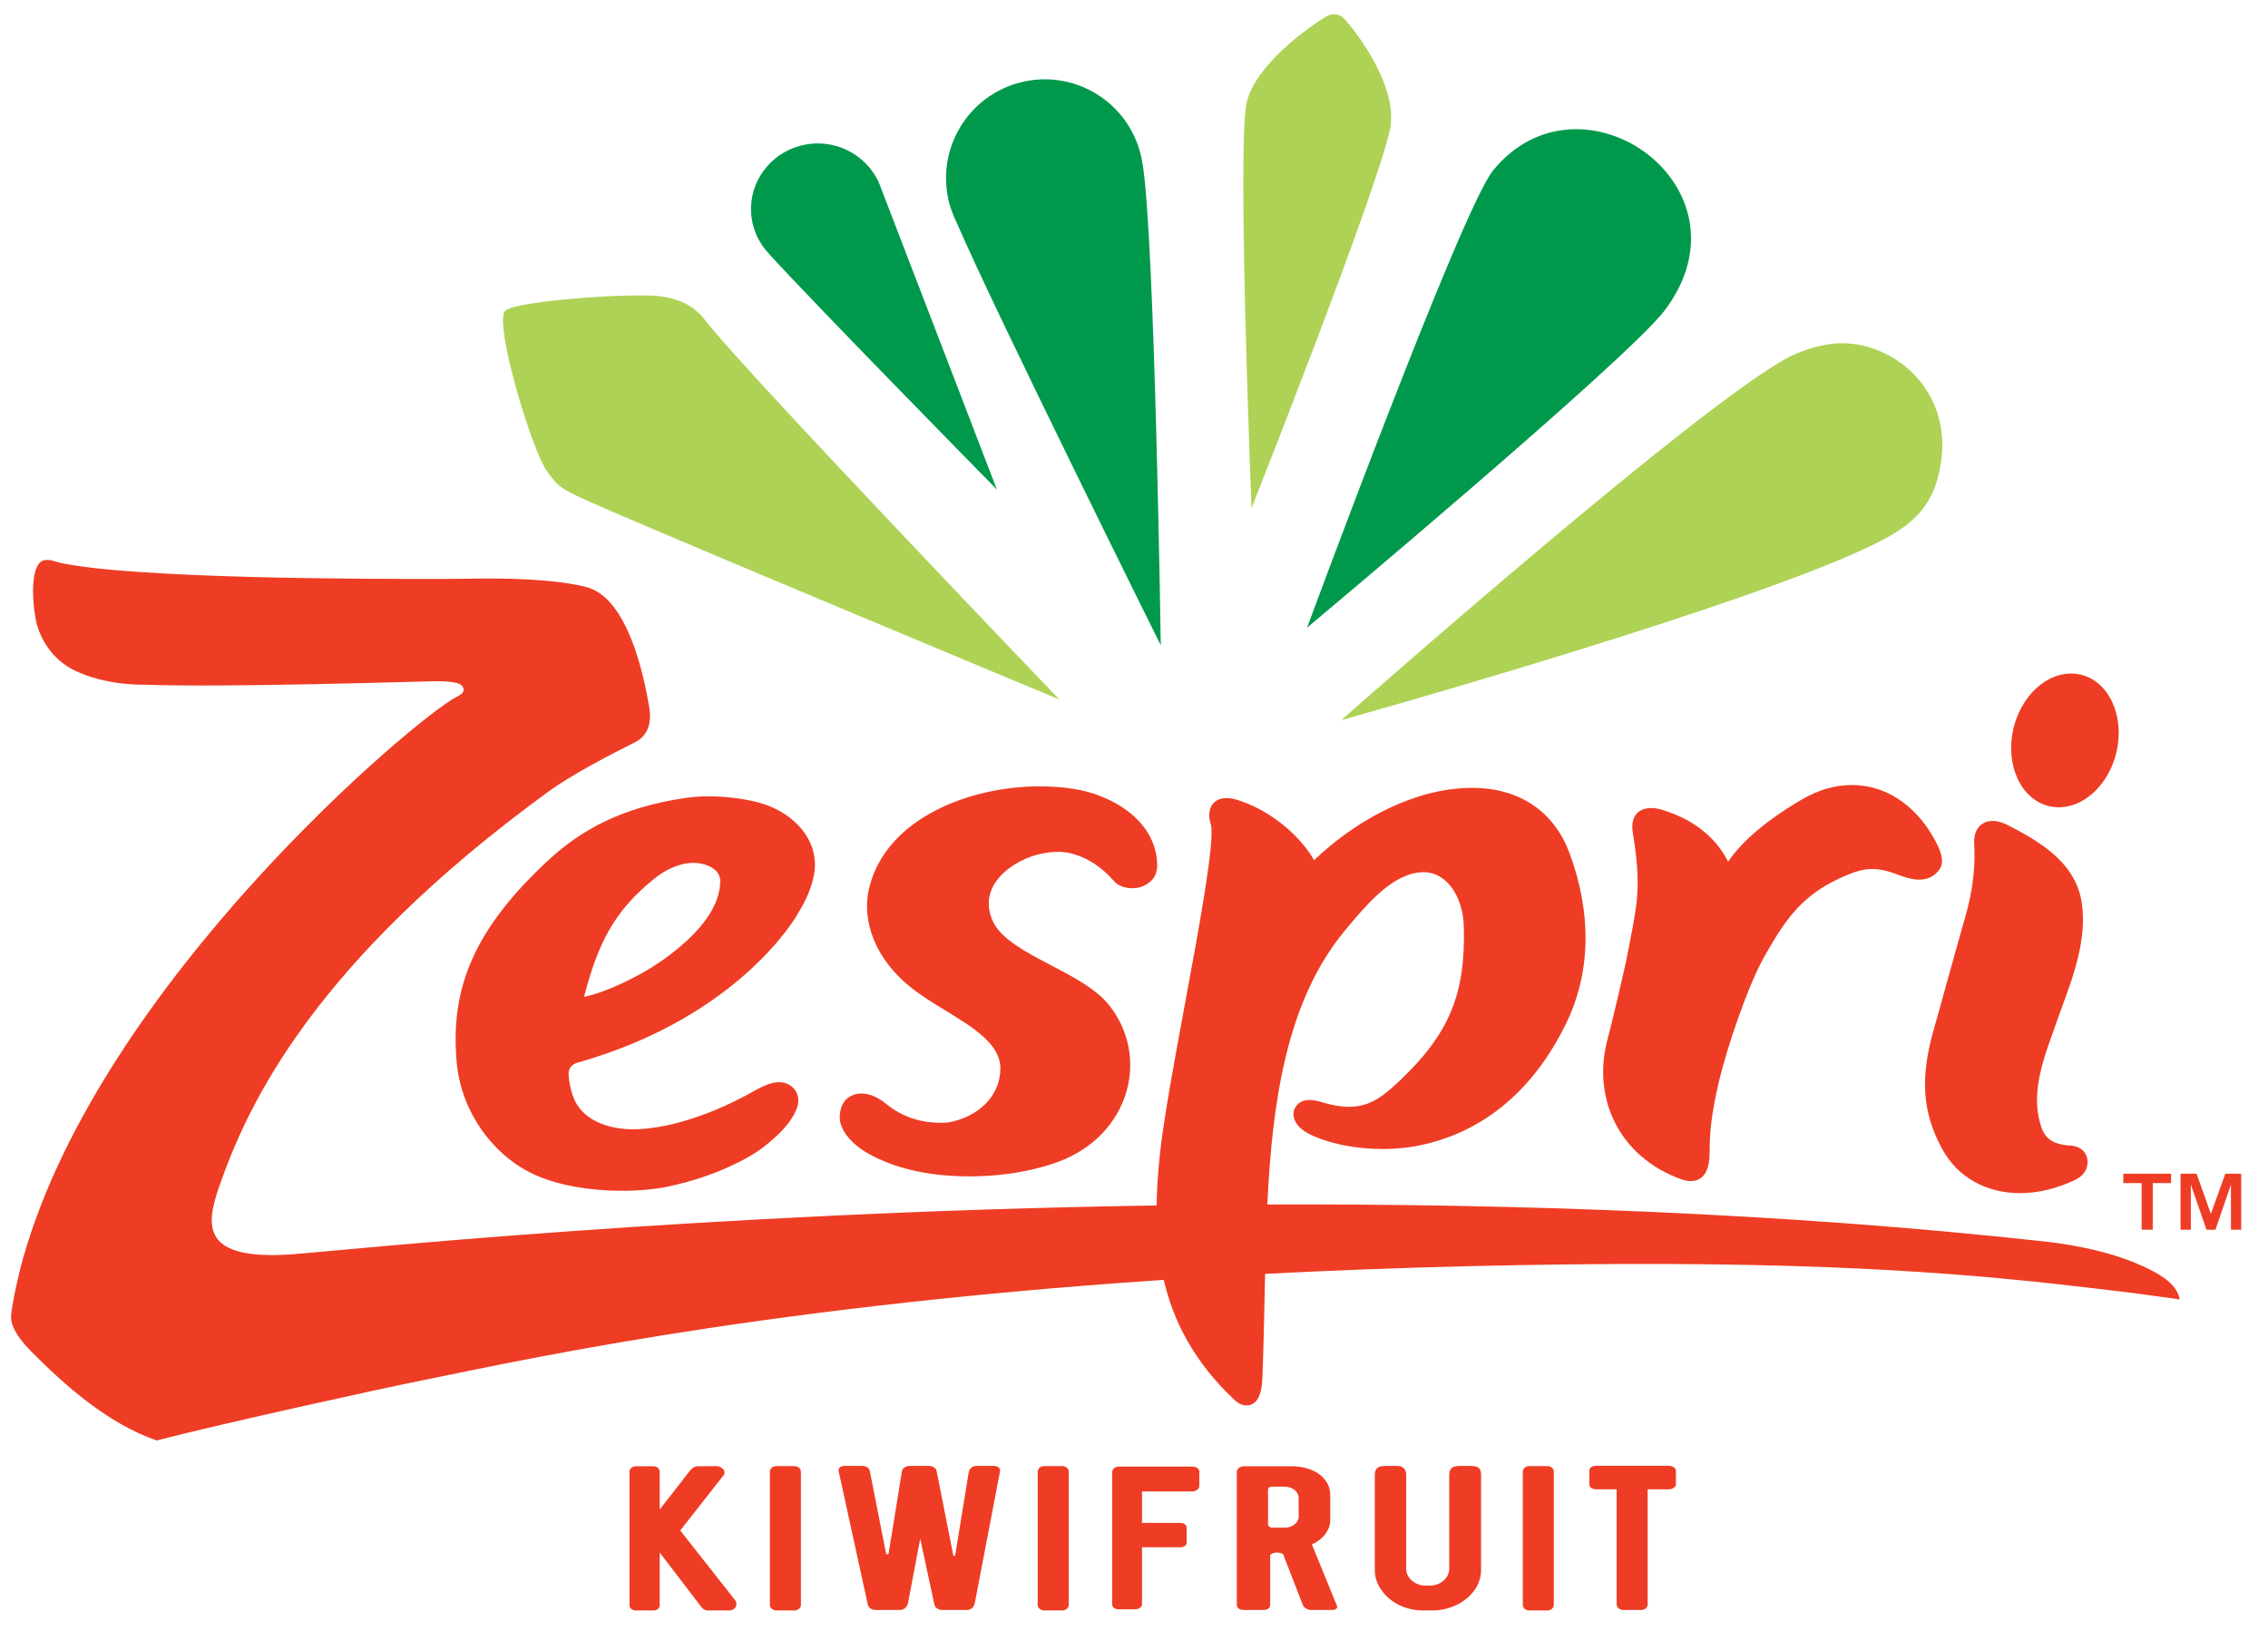<?xml version="1.0" encoding="UTF-8" standalone="no"?> <svg xmlns="http://www.w3.org/2000/svg" xmlns:xlink="http://www.w3.org/1999/xlink" xmlns:serif="http://www.serif.com/" width="100%" height="100%" viewBox="0 0 514 374" version="1.1" xml:space="preserve" style="fill-rule:evenodd;clip-rule:evenodd;stroke-linejoin:round;stroke-miterlimit:2;"> <g transform="matrix(0.839,0,0,0.969,-411.127,-391.601)"> <rect id="アートボード1" x="489.939" y="404.223" width="611.559" height="386.025" style="fill:none;"></rect> <g id="アートボード11"> <g transform="matrix(1.192,0,0,1.032,367.403,130.489)"> <g transform="matrix(4.167,0,0,4.167,245.512,598.652)"> <path d="M0,7.289L0,0.018C0,-0.125 0.14,-0.278 0.344,-0.278L1.321,-0.278C1.504,-0.278 1.644,-0.125 1.644,0.018L1.644,2.077L3.309,-0.063C3.437,-0.205 3.578,-0.286 3.728,-0.278L4.728,-0.286C4.975,-0.278 5.168,-0.108 5.168,0.063C5.168,0.125 5.153,0.163 5.115,0.215L2.761,3.215L5.749,7.011C5.813,7.081 5.813,7.155 5.813,7.217C5.813,7.405 5.652,7.575 5.394,7.566L4.266,7.566C4.115,7.566 3.986,7.495 3.89,7.352L1.644,4.414L1.644,7.289C1.644,7.423 1.504,7.566 1.321,7.566L0.344,7.566C0.14,7.566 0,7.423 0,7.289" style="fill:rgb(238,61,36);fill-rule:nonzero;"></path> </g> <g transform="matrix(4.167,0,0,4.167,277.335,598.726)"> <path d="M0,7.244L0,0C0,-0.17 0.151,-0.304 0.355,-0.304L1.343,-0.304C1.526,-0.304 1.687,-0.17 1.687,0L1.687,7.244C1.687,7.405 1.526,7.548 1.343,7.548L0.355,7.548C0.151,7.548 0,7.405 0,7.244" style="fill:rgb(238,61,36);fill-rule:nonzero;"></path> </g> <g transform="matrix(4.167,0,0,4.167,299.538,598.576)"> <path d="M0,7.28L-1.591,0.001C-1.614,-0.164 -1.483,-0.278 -1.279,-0.278L-0.312,-0.278C-0.107,-0.278 0.075,-0.172 0.107,0.001L0.988,4.486C1,4.522 1.021,4.531 1.053,4.531C1.096,4.531 1.107,4.522 1.128,4.486L1.848,0.027C1.876,-0.172 2.095,-0.278 2.267,-0.278L3.331,-0.278C3.503,-0.278 3.7,-0.187 3.739,0.001L4.642,4.576C4.653,4.638 4.739,4.621 4.749,4.576L5.482,0.08C5.523,-0.157 5.705,-0.278 5.91,-0.278L6.877,-0.278C7.049,-0.278 7.221,-0.16 7.187,0.011L5.813,7.19C5.77,7.414 5.598,7.558 5.383,7.558L4.04,7.558C3.836,7.558 3.664,7.423 3.621,7.28L2.847,3.681L2.181,7.19C2.128,7.414 1.956,7.558 1.741,7.558L0.408,7.558C0.215,7.558 0.03,7.426 0,7.28" style="fill:rgb(238,61,36);fill-rule:nonzero;"></path> </g> <g transform="matrix(4.167,0,0,4.167,338.026,598.726)"> <path d="M0,7.244L0,0C0,-0.17 0.151,-0.304 0.355,-0.304L1.344,-0.304C1.526,-0.304 1.687,-0.17 1.687,0L1.687,7.244C1.687,7.405 1.526,7.548 1.344,7.548L0.355,7.548C0.151,7.548 0,7.405 0,7.244" style="fill:rgb(238,61,36);fill-rule:nonzero;"></path> </g> <g transform="matrix(4.167,0,0,4.167,354.9,598.724)"> <path d="M0,7.209L0,0.041C0,-0.161 0.161,-0.277 0.376,-0.277L4.352,-0.277C4.577,-0.277 4.739,-0.16 4.739,-0.008L4.739,0.78C4.739,0.932 4.566,1.075 4.352,1.075L1.623,1.075L1.623,2.786L3.707,2.786C3.922,2.786 4.051,2.902 4.051,3.063L4.051,3.851C4.051,3.994 3.922,4.111 3.707,4.111L1.623,4.111L1.623,7.209C1.623,7.352 1.461,7.486 1.257,7.486L0.376,7.486C0.161,7.486 0,7.379 0,7.209" style="fill:rgb(238,61,36);fill-rule:nonzero;"></path> </g> <g transform="matrix(4.167,0,0,4.167,397.155,618.612)"> <path d="M0,-2.319L0,-3.34C0,-3.689 -0.344,-3.958 -0.752,-3.958L-1.494,-3.958C-1.59,-3.958 -1.665,-3.877 -1.665,-3.797L-1.665,-1.916C-1.665,-1.817 -1.558,-1.728 -1.44,-1.728L-0.752,-1.728C-0.344,-1.728 0,-1.996 0,-2.319M-3.363,2.489L-3.363,-4.755C-3.363,-4.915 -3.202,-5.068 -2.987,-5.068L-0.355,-5.068C0.881,-5.05 1.719,-4.406 1.719,-3.501L1.719,-2.131C1.719,-1.585 1.311,-1.083 0.72,-0.814L2.074,2.499C2.093,2.537 2.095,2.543 2.095,2.579C2.095,2.669 1.988,2.749 1.838,2.749L0.666,2.749C0.494,2.749 0.29,2.624 0.236,2.499L-0.849,-0.295C-0.967,-0.349 -1.074,-0.376 -1.182,-0.376C-1.332,-0.376 -1.451,-0.331 -1.548,-0.242L-1.548,2.489C-1.548,2.632 -1.708,2.749 -1.912,2.749L-2.987,2.749C-3.202,2.749 -3.363,2.632 -3.363,2.489" style="fill:rgb(238,61,36);fill-rule:nonzero;"></path> </g> <g transform="matrix(4.167,0,0,4.167,415.95,602.007)"> <path d="M0,5.66C-0.247,5.32 -0.37,4.952 -0.37,4.559L-0.37,-0.599C-0.37,-1.002 -0.161,-1.101 0.226,-1.101L0.868,-1.101C1.234,-1.101 1.339,-0.832 1.339,-0.609L1.339,4.496C1.339,4.997 1.827,5.409 2.396,5.409L2.611,5.409C3.202,5.409 3.678,4.997 3.678,4.496L3.678,-0.609C3.678,-1.011 3.901,-1.101 4.277,-1.101L4.803,-1.101C5.244,-1.101 5.41,-1.011 5.41,-0.599L5.41,4.559C5.41,5.356 4.889,6.063 4.083,6.457C3.675,6.654 3.234,6.761 2.761,6.761L2.278,6.761C1.311,6.761 0.462,6.331 0,5.66" style="fill:rgb(238,61,36);fill-rule:nonzero;"></path> </g> <g transform="matrix(4.167,0,0,4.167,447.951,598.726)"> <path d="M0,7.244L0,0C0,-0.17 0.151,-0.304 0.355,-0.304L1.344,-0.304C1.526,-0.304 1.687,-0.17 1.687,0L1.687,7.244C1.687,7.405 1.526,7.548 1.344,7.548L0.355,7.548C0.151,7.548 0,7.405 0,7.244" style="fill:rgb(238,61,36);fill-rule:nonzero;"></path> </g> <g transform="matrix(4.167,0,0,4.167,469.213,598.656)"> <path d="M0,7.234L0,0.975L-1.096,0.975C-1.321,0.975 -1.483,0.876 -1.483,0.706L-1.483,-0.037C-1.483,-0.207 -1.321,-0.305 -1.096,-0.305L2.826,-0.305C3.041,-0.305 3.224,-0.189 3.224,-0.037L3.224,0.706C3.224,0.859 3.041,0.975 2.826,0.975L1.687,0.975L1.687,7.234C1.687,7.404 1.537,7.539 1.344,7.539L0.344,7.539C0.172,7.539 0,7.404 0,7.234" style="fill:rgb(238,61,36);fill-rule:nonzero;"></path> </g> <g transform="matrix(4.167,0,0,4.167,293.246,456.194)"> <path d="M0,15.147C0.025,15.279 0.182,16.182 1.686,16.987C2.605,17.479 4.162,18.063 6.537,18.133C9.473,18.221 11.429,17.512 11.917,17.328C13.757,16.633 15.093,15.234 15.583,13.489C16.034,11.881 15.695,10.195 14.654,8.86C13.949,7.957 12.696,7.301 11.485,6.667C10.121,5.953 8.711,5.215 8.288,4.225C7.971,3.487 8.024,2.792 8.443,2.156C9.079,1.192 10.5,0.492 11.824,0.492C11.824,0.492 13.394,0.352 14.918,2.104C15.261,2.498 16.25,2.68 16.899,2.083C17.144,1.859 17.251,1.536 17.244,1.186C17.196,-1.172 14.849,-2.604 12.689,-2.938C12.103,-3.028 11.486,-3.074 10.855,-3.074C7.086,-3.074 2.584,-1.375 1.604,2.355C1.101,4.273 1.974,6.394 3.881,7.889C4.451,8.337 5.107,8.739 5.741,9.127C7.276,10.068 8.727,10.956 8.716,12.289C8.705,13.765 7.519,14.924 5.853,15.214C4.486,15.303 3.381,14.92 2.49,14.186C1.32,13.223 0.202,13.627 0.023,14.546C0.015,14.586 -0.056,14.889 0,15.147" style="fill:rgb(238,61,36);fill-rule:nonzero;"></path> </g> <g transform="matrix(4.167,0,0,4.167,593.404,428.715)"> <path d="M0,30.283C-0.366,30.018 -0.771,29.81 -1.172,29.627C-2.545,29.001 -4,28.653 -5.412,28.428C-5.795,28.367 -6.178,28.316 -6.56,28.274C-20.746,26.713 -35.375,26.218 -48.798,26.264C-48.529,20.601 -47.733,15.192 -44.615,11.408C-43.294,9.804 -41.892,8.189 -40.284,8.189C-39.099,8.19 -38.167,9.446 -38.116,11.113C-38,14.77 -38.899,16.961 -41.549,19.482C-42.452,20.342 -43.182,20.951 -44.363,20.951C-44.793,20.951 -45.263,20.871 -45.802,20.708C-46.014,20.645 -46.263,20.579 -46.508,20.58C-47.298,20.584 -47.375,21.256 -47.375,21.256C-47.42,21.766 -47.034,22.223 -46.286,22.544C-45.239,22.997 -43.904,23.246 -42.529,23.246C-41.95,23.246 -41.374,23.2 -40.865,23.113C-37.272,22.503 -34.403,20.2 -32.567,16.452C-31.212,13.688 -31.139,10.481 -32.356,7.178C-33.205,4.873 -35.095,3.603 -37.676,3.603C-38.921,3.603 -40.041,3.894 -40.761,4.136C-43.299,4.992 -45.215,6.541 -46.257,7.537C-46.875,6.414 -48.438,4.885 -50.405,4.267C-50.634,4.195 -50.842,4.159 -51.022,4.159C-51.438,4.159 -51.666,4.346 -51.782,4.503C-51.979,4.766 -52.01,5.133 -51.873,5.593C-51.624,6.427 -52.539,11.358 -53.273,15.32C-53.844,18.4 -54.434,21.585 -54.641,23.535C-54.739,24.455 -54.807,25.385 -54.821,26.317C-79.827,26.7 -99.429,28.806 -101.848,28.975C-106.741,29.317 -106.551,27.452 -105.804,25.302C-104.265,20.872 -100.726,13.151 -87.86,3.781C-86.691,2.93 -84.515,1.78 -83.202,1.13C-82.493,0.779 -82.263,0.087 -82.415,-0.799C-82.707,-2.525 -83.574,-6.681 -85.784,-7.304C-86.909,-7.622 -88.83,-7.764 -90.616,-7.782C-91.331,-7.789 -92.076,-7.784 -92.856,-7.765C-98.1,-7.741 -110.318,-7.782 -114.392,-8.624C-114.537,-8.665 -114.612,-8.676 -114.827,-8.745C-115.051,-8.818 -115.275,-8.799 -115.366,-8.766C-116.196,-8.464 -115.901,-5.94 -115.71,-5.273C-115.409,-4.221 -114.691,-3.293 -113.706,-2.804C-111.97,-1.941 -109.906,-2.011 -109.906,-2.011C-105.608,-1.839 -94.667,-2.193 -94.057,-2.197C-92.836,-2.203 -92.546,-2.038 -92.512,-1.776C-92.491,-1.61 -92.595,-1.494 -92.889,-1.345C-95.057,-0.244 -112.141,14.134 -116.424,29.054C-116.535,29.353 -117.109,31.716 -117.118,32.385C-117.126,33.006 -116.549,33.723 -116.032,34.247C-114.179,36.124 -111.827,38.196 -109.198,39.101C-105.75,38.195 -96.477,36.176 -95.481,35.98C-90.626,35.022 -77.379,31.901 -54.433,30.365C-53.906,32.625 -52.775,34.835 -50.593,36.889C-50.374,37.095 -50.159,37.195 -49.936,37.195C-49.132,37.195 -49.084,36.089 -49.064,35.613C-49.003,34.21 -48.929,30.456 -48.92,30.039C-45.389,29.856 -41.66,29.711 -37.716,29.617C-34.11,29.532 -30.494,29.486 -26.865,29.502C-24.031,29.515 -21.189,29.566 -18.336,29.676C-16.106,29.762 -13.87,29.885 -11.626,30.055C-9.831,30.191 -8.032,30.359 -6.23,30.554C-4.702,30.719 -3.172,30.904 -1.643,31.089C-1.076,31.157 0.49,31.391 0.821,31.427C0.732,30.979 0.457,30.614 0,30.283" style="fill:rgb(238,61,36);fill-rule:nonzero;"></path> </g> <g transform="matrix(4.167,0,0,4.167,251.144,516.11)"> <path d="M0,-12.432C0.589,-12.909 1.281,-13.218 1.897,-13.281C1.97,-13.289 2.044,-13.292 2.118,-13.292C2.621,-13.292 3.1,-13.121 3.366,-12.847C3.518,-12.69 3.585,-12.466 3.584,-12.308C3.58,-10.983 2.607,-9.62 0.805,-8.255C0.096,-7.718 -0.735,-7.221 -1.665,-6.781C-3.035,-6.133 -3.679,-6.044 -3.825,-6C-3.065,-8.877 -2.239,-10.624 0,-12.432M-10.741,-2.377C-10.487,0.282 -8.72,2.742 -6.343,3.744C-5.112,4.262 -3.483,4.547 -1.754,4.547C-0.811,4.547 0.082,4.461 0.828,4.299C1.992,4.046 3.082,3.688 4.068,3.238C4.9,2.859 5.492,2.517 5.986,2.129C6.625,1.628 7.116,1.14 7.431,0.669C7.825,0.083 7.831,-0.289 7.831,-0.301C7.853,-0.606 7.725,-0.932 7.442,-1.15C6.783,-1.62 6.004,-1.214 5.257,-0.789C4.511,-0.367 1.802,1.062 -0.874,1.198C-1.843,1.247 -3.574,1.04 -4.283,-0.277C-4.365,-0.44 -4.604,-0.961 -4.661,-1.744C-4.702,-2.299 -4.205,-2.415 -4.205,-2.415C4.711,-4.926 7.794,-10.507 7.794,-10.507L7.78,-10.499C8.245,-11.215 8.566,-11.965 8.694,-12.701C9.003,-14.495 7.583,-16.157 5.405,-16.639C4.14,-16.919 2.818,-16.979 1.781,-16.833C-1.757,-16.337 -4.011,-15.064 -5.773,-13.426C-9.703,-9.772 -11.142,-6.571 -10.741,-2.377" style="fill:rgb(238,61,36);fill-rule:nonzero;"></path> </g> <g transform="matrix(4.167,0,0,4.167,483.86,443.492)"> <path d="M0,21.347C0.181,21.412 0.345,21.445 0.502,21.445C1.191,21.445 1.541,20.919 1.541,19.88C1.543,18.802 1.631,17.852 2.018,16.16C2.481,14.15 3.652,10.754 4.526,9.219C5.713,7.133 6.61,5.794 9.042,4.787C9.971,4.403 10.627,4.342 11.716,4.756C12.091,4.899 12.52,5.049 12.944,5.048C13.543,5.048 13.878,4.735 14.054,4.473C14.36,4.015 14.053,3.346 13.714,2.753C12.684,0.941 11.067,-0.098 9.278,-0.098C8.359,-0.098 7.436,0.172 6.532,0.704C4.202,2.075 3.103,3.256 2.547,4.075C2.084,3.142 1.082,1.888 -1.058,1.246C-1.807,1.022 -2.253,1.253 -2.432,1.465C-2.64,1.71 -2.708,2.064 -2.633,2.515C-2.338,4.301 -2.291,5.511 -2.499,6.809C-2.627,7.658 -3.017,9.561 -3.017,9.561C-3.361,11.109 -3.715,12.589 -4.046,13.879C-4.815,16.996 -3.362,20.138 0,21.347" style="fill:rgb(238,61,36);fill-rule:nonzero;"></path> </g> <g transform="matrix(4.167,0,0,4.167,566.226,418.365)"> <path d="M0,7.012C0.248,7.1 0.506,7.144 0.768,7.144C2.078,7.144 3.332,6.036 3.818,4.45C4.41,2.523 3.682,0.527 2.198,-0C1.95,-0.088 1.691,-0.132 1.428,-0.132C0.12,-0.132 -1.134,0.976 -1.621,2.562C-2.212,4.489 -1.485,6.485 0,7.012" style="fill:rgb(238,61,36);fill-rule:nonzero;"></path> </g> <g transform="matrix(4.167,0,0,4.167,542.988,460.82)"> <path d="M0,15.54C0.831,17.067 2.375,17.943 4.236,17.943C5.205,17.943 6.2,17.706 7.192,17.239C7.38,17.15 7.615,17.015 7.769,16.758C7.969,16.424 7.954,15.986 7.721,15.7C7.409,15.315 6.867,15.352 6.867,15.352C5.668,15.238 5.443,14.691 5.259,13.866C4.869,12.108 5.664,10.221 6.276,8.486C6.397,8.143 6.539,7.748 6.657,7.43C7.255,5.807 7.868,3.925 7.584,2.11C7.227,-0.172 5.028,-1.316 3.571,-2.073C2.939,-2.403 2.367,-2.371 2.029,-2.013C1.816,-1.787 1.718,-1.465 1.741,-1.054C1.835,0.723 1.498,2.127 1.154,3.272C0.842,4.367 0.535,5.477 0.242,6.534C-0.007,7.438 -0.246,8.303 -0.469,9.083C-1.21,11.694 -1.075,13.565 0,15.54" style="fill:rgb(238,61,36);fill-rule:nonzero;"></path> </g> <g transform="matrix(4.167,0,0,4.167,600.637,543.88)"> <path d="M0,-3.046L0.778,-0.865L1.562,-3.046L2.428,-3.046L2.428,0L1.869,0L1.869,-2.458L1.026,0L0.539,0L-0.312,-2.458L-0.312,0L-0.871,0L-0.871,-3.046L0,-3.046ZM-3.984,-2.538L-3.984,-3.046L-1.387,-3.046L-1.387,-2.538L-2.383,-2.538L-2.383,0L-2.988,0L-2.988,-2.538L-3.984,-2.538Z" style="fill:rgb(238,61,36);fill-rule:nonzero;"></path> </g> <g transform="matrix(4.167,0,0,4.167,521.59,427.972)"> <path d="M0,-20.396C-1.346,-20.49 -2.739,-19.862 -2.739,-19.862C-6.726,-18.317 -27.541,0.094 -27.541,0.094C-27.541,0.094 -4.284,-6.378 2.027,-9.771C3.612,-10.623 4.468,-11.573 4.866,-12.975C6.083,-17.262 3.046,-20.183 0,-20.396" style="fill:rgb(174,210,85);fill-rule:nonzero;"></path> </g> <g transform="matrix(4.167,0,0,4.167,407.572,378.889)"> <path d="M0,-26.258C-0.246,-26.536 -0.652,-26.601 -0.97,-26.412C-2.051,-25.768 -4.837,-23.748 -5.322,-21.737C-5.861,-19.501 -5.062,0.343 -5.062,0.343C-5.062,0.343 1.698,-16.727 2.46,-20.217C2.941,-22.424 0.873,-25.269 0,-26.258" style="fill:rgb(174,210,85);fill-rule:nonzero;"></path> </g> <g transform="matrix(4.167,0,0,4.167,252.905,422.775)"> <path d="M0,-21.699C-1.346,-21.921 -8.156,-21.475 -8.559,-20.891C-9.105,-20.098 -7.098,-13.351 -6.256,-12.191C-5.714,-11.445 -5.629,-11.306 -4.231,-10.664C-1.365,-9.348 21.605,0.222 21.605,0.222C21.605,0.222 4.537,-17.573 2.368,-20.375C1.717,-21.217 0.988,-21.536 0,-21.699" style="fill:rgb(174,210,85);fill-rule:nonzero;"></path> </g> <g transform="matrix(4.167,0,0,4.167,361.779,389.244)"> <path d="M0,-20.867C-0.266,-22.68 -1.453,-24.31 -3.27,-25.059C-6.013,-26.189 -9.152,-24.88 -10.282,-22.137C-10.697,-21.13 -10.782,-20.069 -10.589,-19.073L-10.588,-19.067C-10.507,-18.598 -10.282,-18.013 -10.102,-17.657C-8.065,-12.918 0.992,5.322 0.992,5.322C0.992,5.322 0.666,-16.891 0.002,-20.86L0,-20.867Z" style="fill:rgb(0,153,76);fill-rule:nonzero;"></path> </g> <g transform="matrix(4.167,0,0,4.167,441.176,382.83)"> <path d="M0,-18.956C-1.715,-16.841 -10.106,5.901 -10.106,5.901C-10.106,5.901 7.323,-8.675 9.346,-11.362C14.401,-18.071 4.786,-24.857 0,-18.956" style="fill:rgb(0,153,76);fill-rule:nonzero;"></path> </g> <g transform="matrix(4.167,0,0,4.167,285.323,374.683)"> <path d="M0,-18.418C-1.647,-18.114 -2.886,-16.694 -2.942,-15.049C-2.977,-14.032 -2.587,-13.12 -1.941,-12.456L-1.945,-12.453C0.417,-9.846 10.428,0.345 10.428,0.345C10.428,0.345 5.407,-12.733 4.138,-16.019C3.593,-17.669 1.868,-18.763 0,-18.418" style="fill:rgb(0,153,76);fill-rule:nonzero;"></path> </g> </g> </g> </g> </svg> 